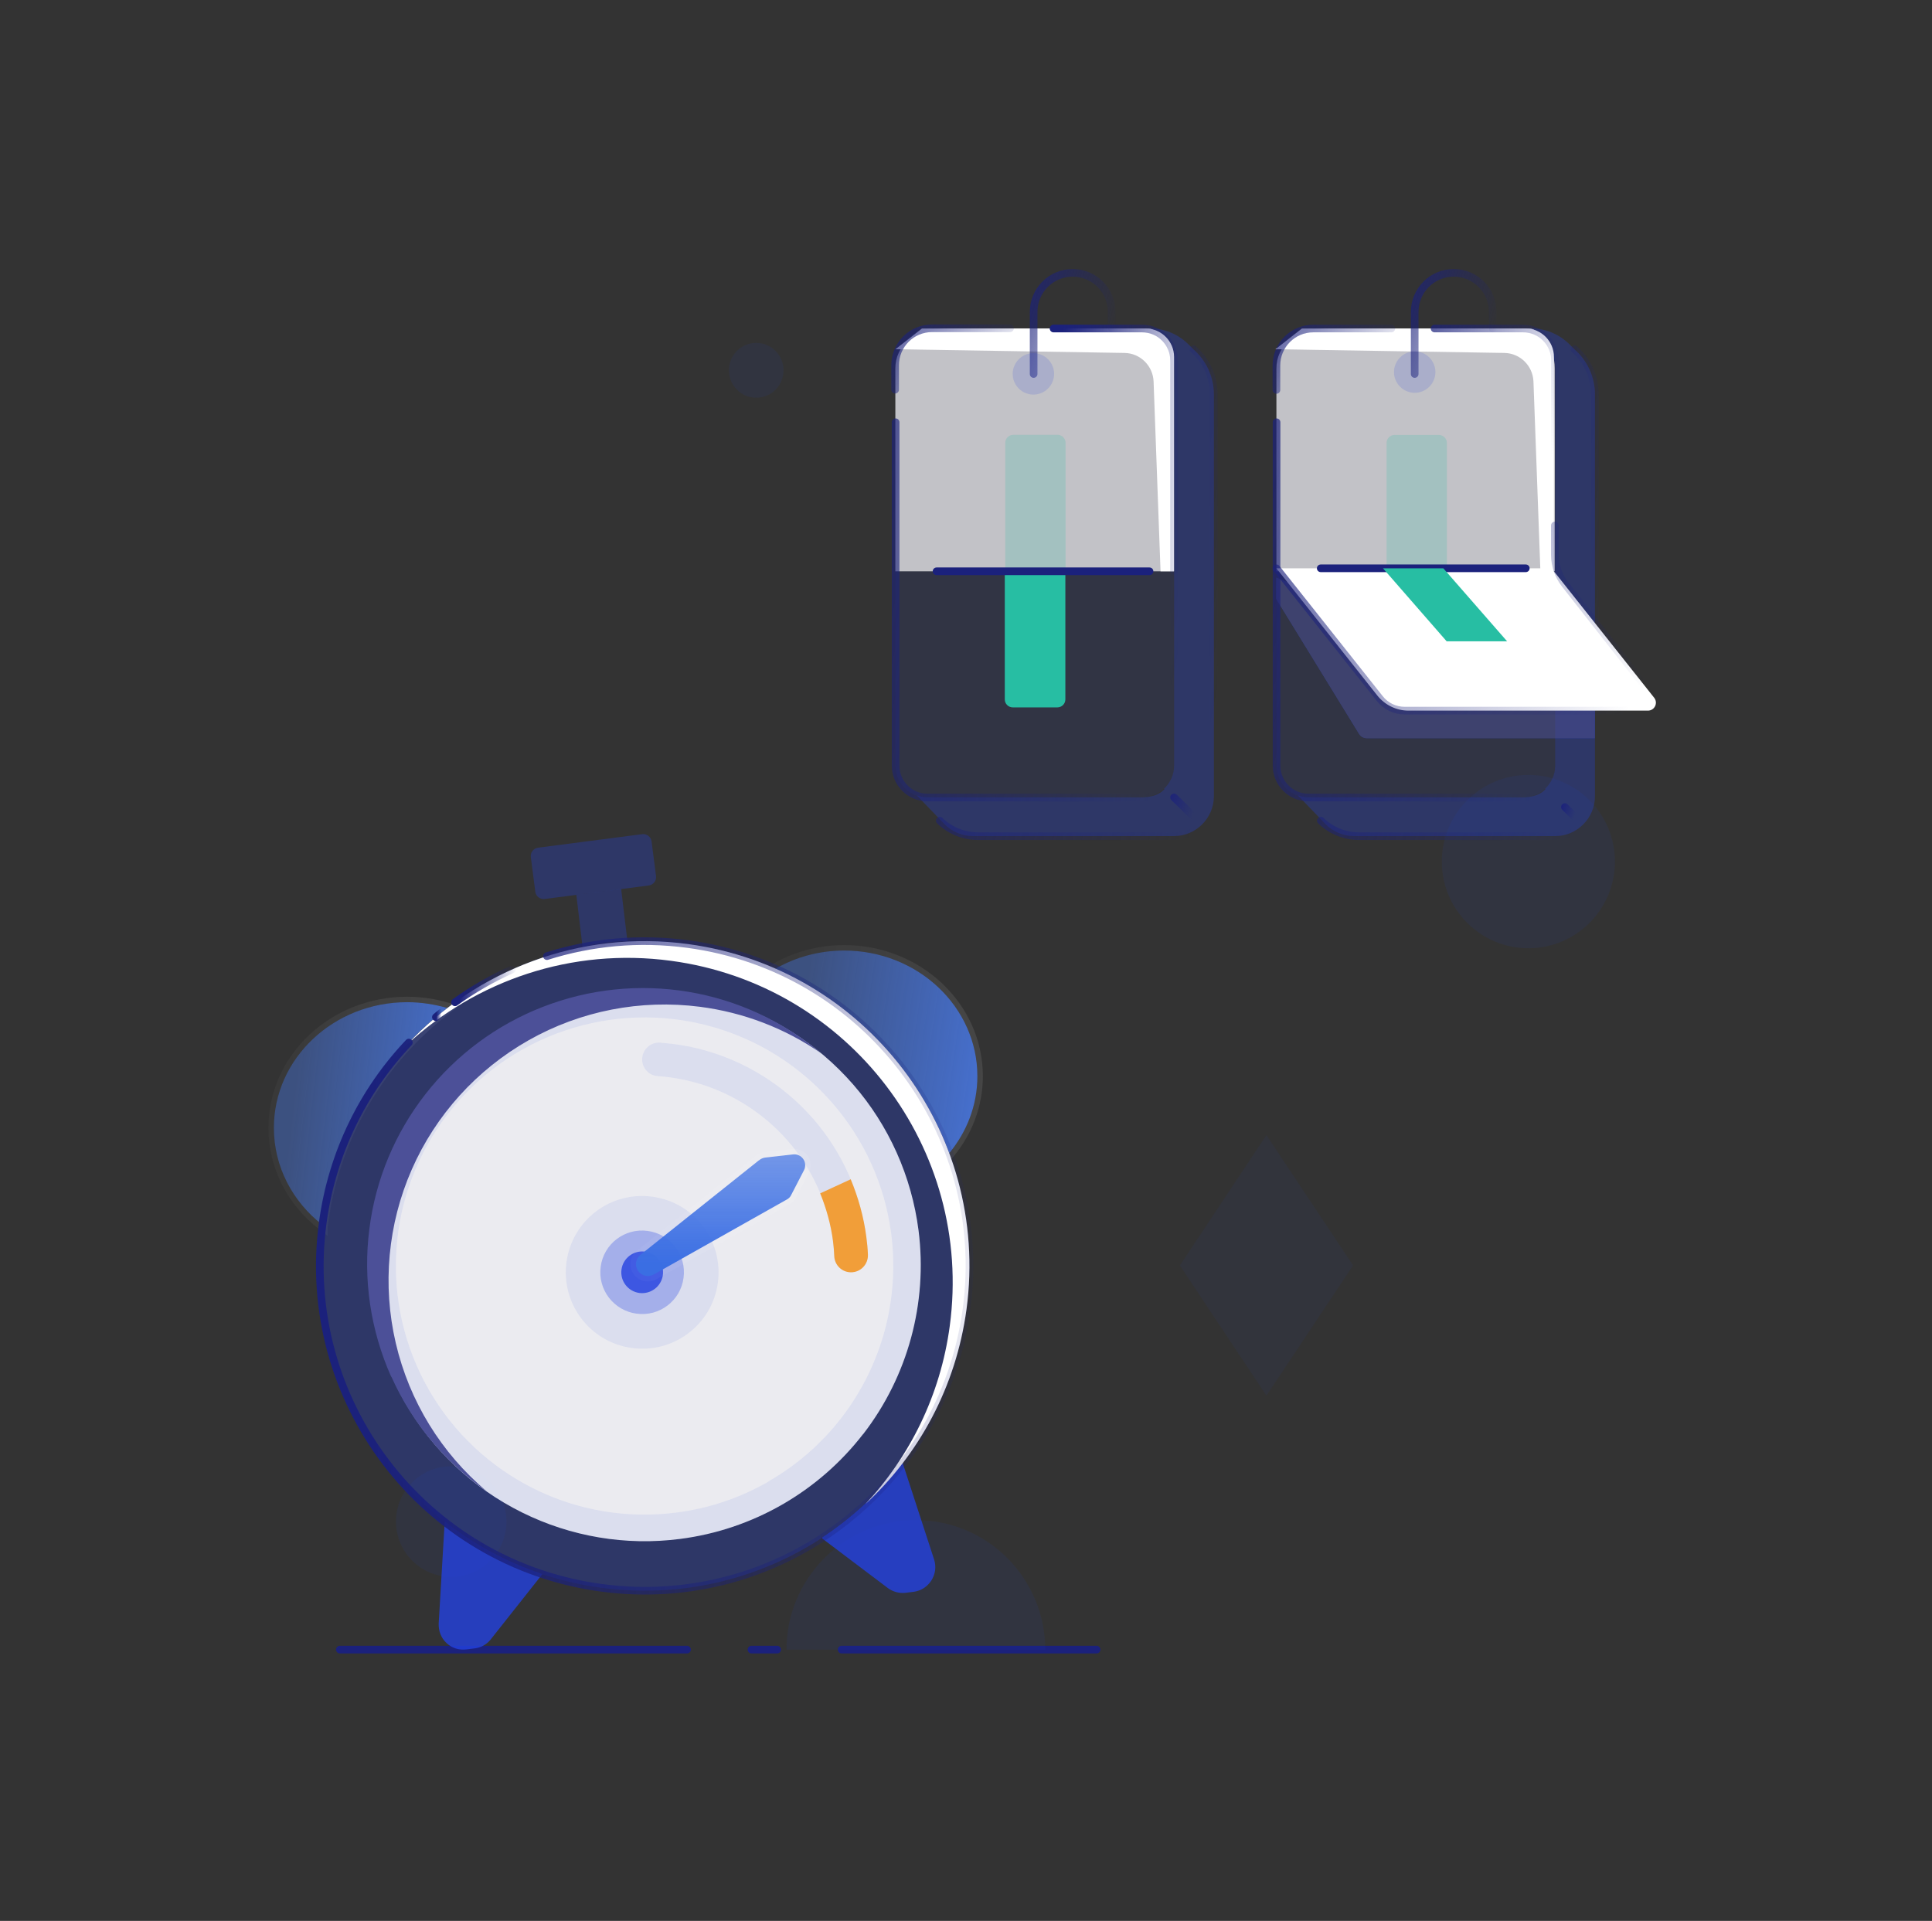 <svg width="177" height="176" viewBox="0 0 177 176" fill="none" xmlns="http://www.w3.org/2000/svg">
<rect x="0" y="0" width="177" height="176" fill="#333333" stroke="none"/>
<path d="M71.784 33.928C71.784 32.546 70.665 31.416 69.283 31.416C67.901 31.416 66.782 32.535 66.782 33.928C66.782 35.321 67.901 36.44 69.283 36.44C70.665 36.44 71.784 35.321 71.784 33.928Z" fill="#2341DF" fill-opacity="0.08"/>
<path d="M147.952 78.941C147.952 74.554 144.398 71 140.022 71C135.646 71 132.092 74.554 132.092 78.941C132.092 83.328 135.646 86.882 140.022 86.882C144.398 86.882 147.952 83.328 147.952 78.941Z" fill="#2341DF" fill-opacity="0.08"/>
<path d="M77.103 151.143H100.466" stroke="url(#paint0_linear_302_16459)" stroke-width="0.7" stroke-linecap="round" stroke-linejoin="round"/>
<path d="M71.203 151.143H68.845" stroke="url(#paint1_linear_302_16459)" stroke-width="0.7" stroke-linecap="round" stroke-linejoin="round"/>
<path d="M62.944 151.143H31.137" stroke="url(#paint2_linear_302_16459)" stroke-width="0.7" stroke-linecap="round" stroke-linejoin="round"/>
<path d="M29.568 112.024C30.654 103.901 34.936 96.977 40.969 92.357C39.811 92.019 38.582 91.824 37.302 91.824C30.562 91.824 25.092 96.977 25.092 103.338C25.092 106.913 26.823 110.119 29.537 112.229C29.537 112.157 29.548 112.086 29.558 112.014L29.568 112.024Z" fill="url(#paint3_linear_302_16459)"/>
<path d="M29.787 112.74V112.271L29.816 112.057C30.892 104.003 35.138 97.137 41.121 92.555L41.513 92.255L41.039 92.117C39.861 91.773 38.608 91.574 37.302 91.574C30.438 91.574 24.842 96.825 24.842 103.338C24.842 106.996 26.614 110.273 29.384 112.426L29.787 112.74Z" stroke="url(#paint4_linear_302_16459)" stroke-opacity="0.1" stroke-width="0.5"/>
<path d="M86.96 105.663C88.569 103.717 89.542 101.269 89.542 98.605C89.542 92.244 84.072 87.092 77.332 87.092C75.027 87.092 72.876 87.707 71.032 88.762C78.469 92.029 84.195 98.196 86.971 105.673L86.96 105.663Z" fill="url(#paint5_linear_302_16459)"/>
<path d="M87.016 105.708L87.154 105.822C88.796 103.835 89.793 101.331 89.793 98.605C89.793 92.093 84.197 86.842 77.333 86.842C74.983 86.842 72.789 87.469 70.909 88.545L70.478 88.791L70.933 88.99C78.257 92.209 83.908 98.263 86.681 105.61L86.624 105.679L86.785 105.84L86.795 105.85L87.016 105.708Z" stroke="url(#paint6_linear_302_16459)" stroke-opacity="0.1" stroke-width="0.5"/>
<path d="M95.76 151.143C95.76 149.586 95.452 148.039 94.858 146.605C94.254 145.171 93.393 143.86 92.287 142.754C91.191 141.658 89.88 140.777 88.446 140.183C87.012 139.578 85.465 139.281 83.908 139.281C82.351 139.281 80.815 139.589 79.37 140.183C77.936 140.777 76.625 141.658 75.529 142.754C74.433 143.85 73.552 145.161 72.958 146.605C72.354 148.039 72.057 149.586 72.057 151.143H95.749H95.76Z" fill="#2341DF" fill-opacity="0.08"/>
<path d="M46.398 139.404C46.398 136.608 44.134 134.344 41.337 134.344C38.541 134.344 36.277 136.608 36.277 139.404C36.277 142.201 38.541 144.475 41.337 144.475C44.134 144.475 46.398 142.211 46.398 139.404Z" fill="#2341DF" fill-opacity="0.08"/>
<path opacity="0.8" d="M49.593 144.198L49.696 144.219L44.963 150.201C44.605 150.662 44.072 150.959 43.498 151.03L42.74 151.123C42.413 151.164 42.075 151.143 41.757 151.041C41.439 150.938 41.153 150.774 40.907 150.539C40.661 150.313 40.477 150.037 40.354 149.73C40.231 149.422 40.179 149.084 40.19 148.756L40.743 139.404C43.406 141.494 46.407 143.112 49.603 144.188L49.593 144.198Z" fill="#2341DF"/>
<path opacity="0.8" d="M82.679 133.986L85.578 142.887C85.68 143.205 85.711 143.543 85.67 143.87C85.629 144.198 85.506 144.526 85.332 144.803C85.158 145.079 84.922 145.315 84.635 145.509C84.359 145.683 84.031 145.806 83.703 145.847L82.945 145.94C82.382 146.001 81.808 145.847 81.347 145.509L75.324 140.961L75.345 140.859C78.162 139.005 80.651 136.68 82.679 133.996V133.986Z" fill="#2341DF"/>
<path opacity="0.3" d="M53.373 86.774L52.8 81.991L56.907 81.448L57.481 86.231C56.784 86.231 56.098 86.283 55.402 86.365C54.705 86.457 54.029 86.59 53.363 86.774H53.373Z" fill="#2341DF"/>
<path opacity="0.3" d="M59.694 77.094L60.103 80.27C60.154 80.69 59.857 81.079 59.437 81.13L49.901 82.37C49.481 82.421 49.092 82.124 49.041 81.704L48.631 78.529C48.58 78.109 48.877 77.719 49.297 77.668L58.833 76.429C59.253 76.377 59.642 76.675 59.694 77.094Z" fill="#2341DF"/>
<path opacity="0.3" d="M29.568 112.024C31.75 95.737 46.736 84.306 63.023 86.488C79.309 88.68 90.741 103.655 88.549 119.942C86.367 136.229 71.381 147.66 55.094 145.479C38.807 143.287 27.376 128.311 29.568 112.024Z" fill="#2341DF"/>
<path d="M63.022 86.498C53.107 85.166 43.662 88.895 37.312 95.686C43.601 89.868 52.338 86.795 61.486 88.034C77.772 90.226 89.204 105.202 87.012 121.489C86.162 127.85 83.335 133.473 79.268 137.827C84.174 133.299 87.585 127.082 88.548 119.952C90.73 103.666 79.309 88.69 63.022 86.498Z" fill="white"/>
<path d="M50.106 87.604C54.152 86.324 58.536 85.894 63.023 86.498C79.309 88.69 90.741 103.666 88.549 119.952C86.367 136.239 71.381 147.671 55.094 145.479C38.807 143.287 27.376 128.311 29.568 112.024C30.439 105.591 33.297 99.906 37.455 95.522" stroke="url(#paint7_linear_302_16459)" stroke-width="0.7" stroke-linecap="round" stroke-linejoin="round"/>
<path d="M41.685 91.835C43.314 90.657 45.066 89.653 46.899 88.833" stroke="url(#paint8_linear_302_16459)" stroke-width="0.7" stroke-linecap="round" stroke-linejoin="round"/>
<path d="M39.935 93.197C40.088 93.074 40.242 92.931 40.406 92.808" stroke="url(#paint9_linear_302_16459)" stroke-width="0.7" stroke-linecap="round" stroke-linejoin="round"/>
<path opacity="0.9" d="M79.074 131.394C74.976 136.69 68.943 140.152 62.305 141.002C57.337 141.648 52.298 140.797 47.822 138.575C43.335 136.352 39.617 132.849 37.127 128.516C34.638 124.173 33.491 119.194 33.839 114.206C34.188 109.217 36.001 104.434 39.053 100.48C42.106 96.526 46.275 93.566 51.028 91.968C55.77 90.38 60.882 90.237 65.706 91.548C70.531 92.859 74.864 95.584 78.152 99.353C81.44 103.123 83.519 107.794 84.154 112.751C84.994 119.389 83.171 126.098 79.084 131.394H79.074Z" fill="white"/>
<path d="M51.899 115.64C52.411 111.809 55.934 109.125 59.765 109.648C63.596 110.16 66.28 113.683 65.768 117.514C65.256 121.345 61.732 124.029 57.901 123.507C54.07 122.995 51.386 119.471 51.899 115.64Z" fill="#2341DF" fill-opacity="0.08"/>
<path opacity="0.3" d="M55.032 116.06C55.309 113.96 57.245 112.495 59.335 112.782C61.424 113.059 62.91 114.984 62.623 117.084C62.346 119.184 60.41 120.649 58.321 120.362C56.231 120.086 54.746 118.16 55.032 116.06Z" fill="#2341DF"/>
<path opacity="0.8" d="M56.938 116.316C57.081 115.271 58.044 114.544 59.089 114.677C60.134 114.821 60.871 115.773 60.728 116.828C60.584 117.873 59.622 118.6 58.577 118.467C57.532 118.324 56.794 117.371 56.938 116.316Z" fill="#2341DF"/>
<path d="M79.074 131.394C74.976 136.69 68.943 140.152 62.305 141.002C57.337 141.648 52.298 140.797 47.822 138.575C43.335 136.352 39.617 132.849 37.127 128.516C34.638 124.173 33.491 119.194 33.839 114.206C34.188 109.217 36.001 104.434 39.053 100.48C42.106 96.526 46.275 93.566 51.028 91.968C55.77 90.38 60.882 90.237 65.706 91.548C70.531 92.859 74.864 95.584 78.152 99.353C81.44 103.123 83.519 107.794 84.154 112.751C84.994 119.389 83.171 126.098 79.084 131.394H79.074ZM70.398 135.737C72.989 134.252 75.273 132.265 77.097 129.899C78.92 127.532 80.262 124.828 81.051 121.929C81.829 119.041 82.034 116.029 81.655 113.069C81.081 108.603 79.186 104.403 76.216 101.013C73.255 97.622 69.343 95.174 64.999 94.006C60.646 92.828 56.047 92.972 51.775 94.416C47.504 95.85 43.755 98.523 40.999 102.098C38.244 105.663 36.615 109.975 36.318 114.472C36.011 118.969 37.056 123.456 39.299 127.358C41.542 131.261 44.902 134.416 48.938 136.413C52.984 138.421 57.522 139.169 61.988 138.585C64.958 138.206 67.816 137.243 70.408 135.748L70.398 135.737Z" fill="#2341DF" fill-opacity="0.08"/>
<path d="M35.858 126.139C37.753 130.38 40.785 134.016 44.616 136.659C40.426 133.146 37.497 128.372 36.258 123.056C35.018 117.74 35.53 112.157 37.722 107.159C39.914 102.15 43.684 98.001 48.437 95.307C53.2 92.613 58.69 91.548 64.119 92.244C68.104 92.757 71.914 94.211 75.213 96.495C71.74 93.566 67.551 91.62 63.054 90.872C58.567 90.124 53.968 90.605 49.727 92.255C45.487 93.904 41.779 96.659 38.982 100.244C36.186 103.819 34.403 108.091 33.84 112.598C33.246 117.207 33.943 121.888 35.837 126.139H35.858Z" fill="#4C5098"/>
<path d="M74.485 102.498C71.822 99.445 68.298 97.243 64.385 96.188C63.105 95.84 61.793 95.635 60.472 95.532C59.581 95.471 58.833 96.188 58.833 97.069C58.833 97.878 59.458 98.544 60.257 98.595C61.373 98.667 62.49 98.862 63.576 99.148C66.905 100.05 69.885 101.914 72.159 104.506C74.433 107.097 75.878 110.313 76.308 113.735C76.37 114.185 76.4 114.636 76.421 115.077C76.451 115.906 77.127 116.562 77.957 116.562C78.838 116.562 79.545 115.824 79.504 114.933C79.483 114.401 79.432 113.868 79.361 113.335C78.838 109.31 77.138 105.54 74.475 102.477L74.485 102.498Z" fill="#2341DF" fill-opacity="0.08"/>
<path d="M69.516 106.324C69.516 106.326 69.519 106.327 69.52 106.325C69.684 106.184 69.877 106.093 70.08 106.063L72.655 105.771C73.449 105.681 74.023 106.514 73.656 107.224L72.477 109.504C72.395 109.678 72.241 109.832 72.067 109.914L59.888 116.777C59.386 117.054 58.761 116.9 58.444 116.429C58.126 115.958 58.228 115.333 58.669 114.974L69.513 106.322C69.514 106.32 69.516 106.322 69.516 106.324Z" fill="url(#paint10_linear_302_16459)"/>
<path d="M70.043 105.815C69.811 105.85 69.594 105.947 69.408 106.094C69.39 106.103 69.373 106.113 69.357 106.126L58.513 114.779L58.511 114.78C57.974 115.218 57.844 115.987 58.236 116.568C58.626 117.147 59.393 117.335 60.009 116.996L60.011 116.995L72.183 110.136C72.404 110.029 72.595 109.837 72.701 109.615L73.878 107.339C74.337 106.451 73.62 105.41 72.627 105.523L70.052 105.814L70.043 105.815Z" stroke="url(#paint11_linear_302_16459)" stroke-opacity="0.1" stroke-width="0.5"/>
<path d="M76.319 113.745C76.38 114.196 76.411 114.646 76.431 115.087C76.462 115.917 77.138 116.572 77.968 116.572C78.849 116.572 79.555 115.835 79.514 114.943C79.494 114.411 79.443 113.878 79.371 113.345C79.135 111.512 78.634 109.73 77.937 108.05L75.141 109.34C75.714 110.744 76.124 112.219 76.319 113.735V113.745Z" fill="#F19E39"/>
<path opacity="0.3" d="M144.239 31.998L143.8 31.559C142.857 30.616 141.585 30.089 140.268 30.089H138.821C140.839 30.089 142.473 31.723 142.473 33.752V70.144C142.473 70.989 142.111 71.735 141.552 72.272L141.596 72.305C141.475 72.382 141.047 73.018 139.556 73.062H119.879C119.539 73.062 119.221 72.985 118.914 72.886L121.414 75.486C122.105 76.199 123.049 76.605 124.047 76.605H142.473C143.482 76.605 144.381 76.199 145.04 75.541C145.709 74.882 146.125 73.961 146.125 72.941V36.144C146.125 34.564 145.445 33.05 144.25 32.009H144.228L144.239 31.998Z" fill="#2341DF"/>
<path opacity="0.1" d="M139.545 30.1H120.329C118.454 30.1 116.951 31.625 116.951 33.489V70.144C116.951 71.757 118.256 73.073 119.868 73.073H139.545C141.157 73.073 142.462 71.757 142.462 70.144V33.029C142.462 31.416 141.157 30.1 139.545 30.1Z" fill="#2341DF"/>
<g opacity="0.5">
<path d="M116.94 54.899L124.519 67.249C124.661 67.479 124.925 67.633 125.21 67.633H146.104V65.099L116.929 52.925V54.888L116.94 54.899Z" fill="#2341DF"/>
<path d="M116.94 54.899L124.519 67.249C124.661 67.479 124.925 67.633 125.21 67.633H146.104V65.099L116.929 52.925V54.888L116.94 54.899Z" fill="#4C5098"/>
</g>
<path opacity="0.7" d="M142.461 52.343H116.939V33.752C116.939 31.734 118.573 30.089 121.94 30.089H140.158C140.827 30.089 142.45 31.723 142.45 33.752V52.343H142.461Z" fill="white"/>
<path d="M116.852 31.998L119.276 30.1H139.775C141.212 30.1 142.364 31.274 142.364 32.7V52.343H141.124L140.488 34.959C140.433 33.511 139.26 32.359 137.823 32.338L116.841 31.998H116.852Z" fill="white"/>
<path d="M144.239 31.998C145.435 33.05 146.115 34.553 146.115 36.133V72.952C146.115 74.97 144.481 76.615 142.462 76.615H124.53C123.214 76.615 121.952 76.111 121.009 75.19" stroke="url(#paint12_linear_302_16459)" stroke-width="0.7" stroke-linecap="round" stroke-linejoin="round"/>
<path d="M116.939 35.727V33.489C116.939 31.614 118.452 30.1 120.317 30.1H127.468" stroke="url(#paint13_linear_302_16459)" stroke-width="0.7" stroke-linecap="round" stroke-linejoin="round"/>
<g opacity="0.2">
<path d="M127.743 39.851H131.824C132.229 39.851 132.558 40.18 132.558 40.586V52.343H127.03V40.586C127.03 40.18 127.36 39.851 127.765 39.851H127.743Z" fill="#27BEA3"/>
</g>
<path d="M144.283 74.839L143.373 73.95" stroke="url(#paint14_linear_302_16459)" stroke-width="0.7" stroke-linecap="round" stroke-linejoin="round"/>
<path d="M142.462 70.144C142.462 71.757 141.157 73.073 139.545 73.073H119.868C118.256 73.073 116.951 71.757 116.951 70.144V38.688" stroke="url(#paint15_linear_302_16459)" stroke-width="0.7" stroke-linecap="round" stroke-linejoin="round"/>
<path d="M116.939 52.069L126.185 63.728C126.876 64.594 127.929 65.11 129.036 65.11H150.972C151.587 65.11 151.927 64.408 151.543 63.925L142.143 52.069H123.147" fill="white"/>
<path d="M139.786 52.069H120.998" stroke="url(#paint16_linear_302_16459)" stroke-width="0.7" stroke-linecap="round" stroke-linejoin="round"/>
<path d="M116.939 52.069L126.404 64.002C126.952 64.704 127.797 65.11 128.685 65.11H150.972C151.587 65.11 151.927 64.408 151.543 63.925L143.372 53.517C142.779 52.76 142.45 51.817 142.45 50.841V48.142" stroke="url(#paint17_linear_302_16459)" stroke-width="0.7" stroke-linecap="round" stroke-linejoin="round"/>
<path d="M132.229 52.069H126.701L132.536 58.76H138.075L132.229 52.069Z" fill="#27BEA3"/>
<path d="M131.428 30.1H139.545C141.157 30.1 142.462 31.416 142.462 33.029V43.799" stroke="url(#paint18_linear_302_16459)" stroke-width="0.7" stroke-linecap="round" stroke-linejoin="round"/>
<path opacity="0.15" d="M129.608 35.99C130.661 35.99 131.505 35.134 131.505 34.092C131.505 33.05 130.661 32.195 129.608 32.195C128.555 32.195 127.71 33.05 127.71 34.092C127.71 35.134 128.566 35.99 129.608 35.99Z" fill="#2341DF"/>
<path d="M129.607 34.268V28.587C129.607 26.601 131.208 25 133.182 25C135.156 25 136.758 26.601 136.758 28.587V30.1" stroke="url(#paint19_linear_302_16459)" stroke-width="0.7" stroke-linecap="round" stroke-linejoin="round"/>
<path opacity="0.3" d="M109.327 31.998L108.888 31.559C107.945 30.616 106.673 30.089 105.356 30.089H103.909C105.927 30.089 107.561 31.723 107.561 33.752V70.144C107.561 70.989 107.199 71.735 106.64 72.272L106.683 72.305C106.563 72.382 106.135 73.018 104.643 73.062H84.967C84.627 73.062 84.309 72.985 84.002 72.886L86.503 75.486C87.194 76.199 88.137 76.605 89.135 76.605H107.561C108.559 76.605 109.469 76.199 110.127 75.541C110.796 74.882 111.213 73.961 111.213 72.941V36.144C111.213 34.564 110.533 33.05 109.338 32.009H109.316L109.327 31.998Z" fill="#2341DF"/>
<path opacity="0.1" d="M104.633 30.1H85.417C83.542 30.1 82.039 31.625 82.039 33.489V70.144C82.039 71.757 83.355 73.073 84.957 73.073H104.633C106.246 73.073 107.551 71.757 107.551 70.144V33.029C107.551 31.416 106.235 30.1 104.633 30.1Z" fill="#2341DF"/>
<path opacity="0.7" d="M107.551 52.343H82.028V33.752C82.028 31.734 83.663 30.089 87.03 30.089H105.248C105.917 30.089 107.54 31.723 107.54 33.752V52.343H107.551Z" fill="white"/>
<path d="M82.039 31.998L84.463 30.1H104.962C106.399 30.1 107.562 31.274 107.562 32.7V52.343H106.322L105.686 34.959C105.631 33.511 104.458 32.359 103.021 32.338L82.039 31.998Z" fill="white"/>
<path d="M109.328 31.998C110.524 33.05 111.204 34.553 111.204 36.133V72.952C111.204 74.97 109.569 76.615 107.551 76.615H89.618C88.313 76.615 87.041 76.111 86.098 75.19" stroke="url(#paint20_linear_302_16459)" stroke-width="0.7" stroke-linecap="round" stroke-linejoin="round"/>
<path d="M92.075 52.321H97.603V64.079C97.603 64.485 97.273 64.814 96.868 64.814H92.788C92.382 64.814 92.053 64.485 92.053 64.079V52.321H92.075Z" fill="#27BEA3"/>
<g opacity="0.2">
<path d="M92.81 39.84H96.89C97.296 39.84 97.625 40.169 97.625 40.575V52.332H92.097V40.575C92.097 40.169 92.426 39.84 92.832 39.84H92.81Z" fill="#27BEA3"/>
</g>
<path d="M109.383 74.839L107.562 73.062" stroke="url(#paint21_linear_302_16459)" stroke-width="0.7" stroke-linecap="round" stroke-linejoin="round"/>
<path d="M96.529 30.1H104.645C106.257 30.1 107.562 31.416 107.562 33.029V70.144C107.562 71.757 106.257 73.073 104.645 73.073H84.968C83.356 73.073 82.051 71.757 82.051 70.144V38.688" stroke="url(#paint22_linear_302_16459)" stroke-width="0.7" stroke-linecap="round" stroke-linejoin="round"/>
<path d="M105.314 52.343H85.802" stroke="url(#paint23_linear_302_16459)" stroke-width="0.7" stroke-linecap="round" stroke-linejoin="round"/>
<path d="M96.527 30.1H104.643C106.256 30.1 107.561 31.416 107.561 33.029V52.343" stroke="url(#paint24_linear_302_16459)" stroke-width="0.7" stroke-linecap="round" stroke-linejoin="round"/>
<path d="M82.007 35.705V33.467C82.007 31.592 83.52 30.078 85.385 30.078H92.536" stroke="url(#paint25_linear_302_16459)" stroke-width="0.7" stroke-linecap="round" stroke-linejoin="round"/>
<path d="M94.696 34.268V28.587C94.696 26.601 96.298 25 98.272 25C100.246 25 101.848 26.601 101.848 28.587V30.1" stroke="url(#paint26_linear_302_16459)" stroke-width="0.7" stroke-linecap="round" stroke-linejoin="round"/>
<path opacity="0.15" d="M94.675 36.154C95.728 36.154 96.572 35.299 96.572 34.257C96.572 33.215 95.728 32.36 94.675 32.36C93.622 32.36 92.777 33.215 92.777 34.257C92.777 35.299 93.622 36.154 94.675 36.154Z" fill="#2341DF"/>
<path opacity="0.05" d="M116.022 127.877L108.092 115.944L116.022 104L123.963 115.944L116.022 127.877Z" fill="#2341DF"/>
<defs>
<linearGradient id="paint0_linear_302_16459" x1="-nan" y1="-nan" x2="-nan" y2="-nan" gradientUnits="userSpaceOnUse">
<stop stop-color="#1B217C"/>
<stop offset="1" stop-color="#1B217C" stop-opacity="0"/>
</linearGradient>
<linearGradient id="paint1_linear_302_16459" x1="-nan" y1="-nan" x2="-nan" y2="-nan" gradientUnits="userSpaceOnUse">
<stop stop-color="#1B217C"/>
<stop offset="1" stop-color="#1B217C" stop-opacity="0"/>
</linearGradient>
<linearGradient id="paint2_linear_302_16459" x1="-nan" y1="-nan" x2="-nan" y2="-nan" gradientUnits="userSpaceOnUse">
<stop stop-color="#1B217C"/>
<stop offset="1" stop-color="#1B217C" stop-opacity="0"/>
</linearGradient>
<linearGradient id="paint3_linear_302_16459" x1="44.831" y1="113.636" x2="25.693" y2="111.42" gradientUnits="userSpaceOnUse">
<stop stop-color="#4979E6"/>
<stop offset="1" stop-color="#4979E6" stop-opacity="0.43"/>
</linearGradient>
<linearGradient id="paint4_linear_302_16459" x1="43.237" y1="102.406" x2="18.464" y2="101.833" gradientUnits="userSpaceOnUse">
<stop stop-color="white"/>
<stop offset="1" stop-color="white" stop-opacity="0"/>
</linearGradient>
<linearGradient id="paint5_linear_302_16459" x1="94.044" y1="106.955" x2="71.921" y2="103.675" gradientUnits="userSpaceOnUse">
<stop stop-color="#4979E6"/>
<stop offset="1" stop-color="#4979E6" stop-opacity="0.43"/>
</linearGradient>
<linearGradient id="paint6_linear_302_16459" x1="92.187" y1="96.728" x2="63.316" y2="95.873" gradientUnits="userSpaceOnUse">
<stop stop-color="white"/>
<stop offset="1" stop-color="white" stop-opacity="0"/>
</linearGradient>
<linearGradient id="paint7_linear_302_16459" x1="34.021" y1="116.537" x2="94.381" y2="116.537" gradientUnits="userSpaceOnUse">
<stop stop-color="#1B217C"/>
<stop offset="1" stop-color="#1B217C" stop-opacity="0"/>
</linearGradient>
<linearGradient id="paint8_linear_302_16459" x1="42.099" y1="90.362" x2="47.387" y2="90.362" gradientUnits="userSpaceOnUse">
<stop stop-color="#1B217C"/>
<stop offset="1" stop-color="#1B217C" stop-opacity="0"/>
</linearGradient>
<linearGradient id="paint9_linear_302_16459" x1="39.972" y1="93.006" x2="40.45" y2="93.006" gradientUnits="userSpaceOnUse">
<stop stop-color="#1B217C"/>
<stop offset="1" stop-color="#1B217C" stop-opacity="0"/>
</linearGradient>
<linearGradient id="paint10_linear_302_16459" x1="71.062" y1="115.988" x2="71.062" y2="104.494" gradientUnits="userSpaceOnUse">
<stop stop-color="#3A6EE3"/>
<stop offset="1" stop-color="#4979E6" stop-opacity="0.7"/>
</linearGradient>
<linearGradient id="paint11_linear_302_16459" x1="76.838" y1="111.448" x2="51.505" y2="110.37" gradientUnits="userSpaceOnUse">
<stop stop-color="white"/>
<stop offset="1" stop-color="white" stop-opacity="0"/>
</linearGradient>
<linearGradient id="paint12_linear_302_16459" x1="105.306" y1="45.465" x2="148.636" y2="53.811" gradientUnits="userSpaceOnUse">
<stop stop-color="#1B217C"/>
<stop offset="1" stop-color="#1B217C" stop-opacity="0"/>
</linearGradient>
<linearGradient id="paint13_linear_302_16459" x1="110.353" y1="31.798" x2="123.716" y2="40.359" gradientUnits="userSpaceOnUse">
<stop stop-color="#1B217C"/>
<stop offset="1" stop-color="#1B217C" stop-opacity="0"/>
</linearGradient>
<linearGradient id="paint14_linear_302_16459" x1="142.803" y1="74.218" x2="144.254" y2="74.727" gradientUnits="userSpaceOnUse">
<stop stop-color="#1B217C"/>
<stop offset="1" stop-color="#1B217C" stop-opacity="0"/>
</linearGradient>
<linearGradient id="paint15_linear_302_16459" x1="100.994" y1="49.067" x2="143.891" y2="59.961" gradientUnits="userSpaceOnUse">
<stop stop-color="#1B217C"/>
<stop offset="1" stop-color="#1B217C" stop-opacity="0"/>
</linearGradient>
<linearGradient id="paint16_linear_302_16459" x1="-nan" y1="-nan" x2="-nan" y2="-nan" gradientUnits="userSpaceOnUse">
<stop stop-color="#1B217C"/>
<stop offset="1" stop-color="#1B217C" stop-opacity="0"/>
</linearGradient>
<linearGradient id="paint17_linear_302_16459" x1="95.193" y1="53.264" x2="136.903" y2="82.519" gradientUnits="userSpaceOnUse">
<stop stop-color="#1B217C"/>
<stop offset="1" stop-color="#1B217C" stop-opacity="0"/>
</linearGradient>
<linearGradient id="paint18_linear_302_16459" x1="124.527" y1="34.235" x2="142.882" y2="39.295" gradientUnits="userSpaceOnUse">
<stop stop-color="#1B217C"/>
<stop offset="1" stop-color="#1B217C" stop-opacity="0"/>
</linearGradient>
<linearGradient id="paint19_linear_302_16459" x1="125.134" y1="27.797" x2="137.099" y2="30.958" gradientUnits="userSpaceOnUse">
<stop stop-color="#1B217C"/>
<stop offset="1" stop-color="#1B217C" stop-opacity="0"/>
</linearGradient>
<linearGradient id="paint20_linear_302_16459" x1="70.394" y1="45.465" x2="113.725" y2="53.811" gradientUnits="userSpaceOnUse">
<stop stop-color="#1B217C"/>
<stop offset="1" stop-color="#1B217C" stop-opacity="0"/>
</linearGradient>
<linearGradient id="paint21_linear_302_16459" x1="106.423" y1="73.598" x2="109.325" y2="74.616" gradientUnits="userSpaceOnUse">
<stop stop-color="#1B217C"/>
<stop offset="1" stop-color="#1B217C" stop-opacity="0"/>
</linearGradient>
<linearGradient id="paint22_linear_302_16459" x1="66.094" y1="43.071" x2="109.947" y2="51.983" gradientUnits="userSpaceOnUse">
<stop stop-color="#1B217C"/>
<stop offset="1" stop-color="#1B217C" stop-opacity="0"/>
</linearGradient>
<linearGradient id="paint23_linear_302_16459" x1="-nan" y1="-nan" x2="-nan" y2="-nan" gradientUnits="userSpaceOnUse">
<stop stop-color="#1B217C"/>
<stop offset="1" stop-color="#1B217C" stop-opacity="0"/>
</linearGradient>
<linearGradient id="paint24_linear_302_16459" x1="97.403" y1="41.427" x2="108.592" y2="41.427" gradientUnits="userSpaceOnUse">
<stop stop-color="#1B217C"/>
<stop offset="1" stop-color="#1B217C" stop-opacity="0"/>
</linearGradient>
<linearGradient id="paint25_linear_302_16459" x1="75.421" y1="31.776" x2="88.784" y2="40.337" gradientUnits="userSpaceOnUse">
<stop stop-color="#1B217C"/>
<stop offset="1" stop-color="#1B217C" stop-opacity="0"/>
</linearGradient>
<linearGradient id="paint26_linear_302_16459" x1="90.223" y1="27.797" x2="102.189" y2="30.958" gradientUnits="userSpaceOnUse">
<stop stop-color="#1B217C"/>
<stop offset="1" stop-color="#1B217C" stop-opacity="0"/>
</linearGradient>
</defs>
</svg>

